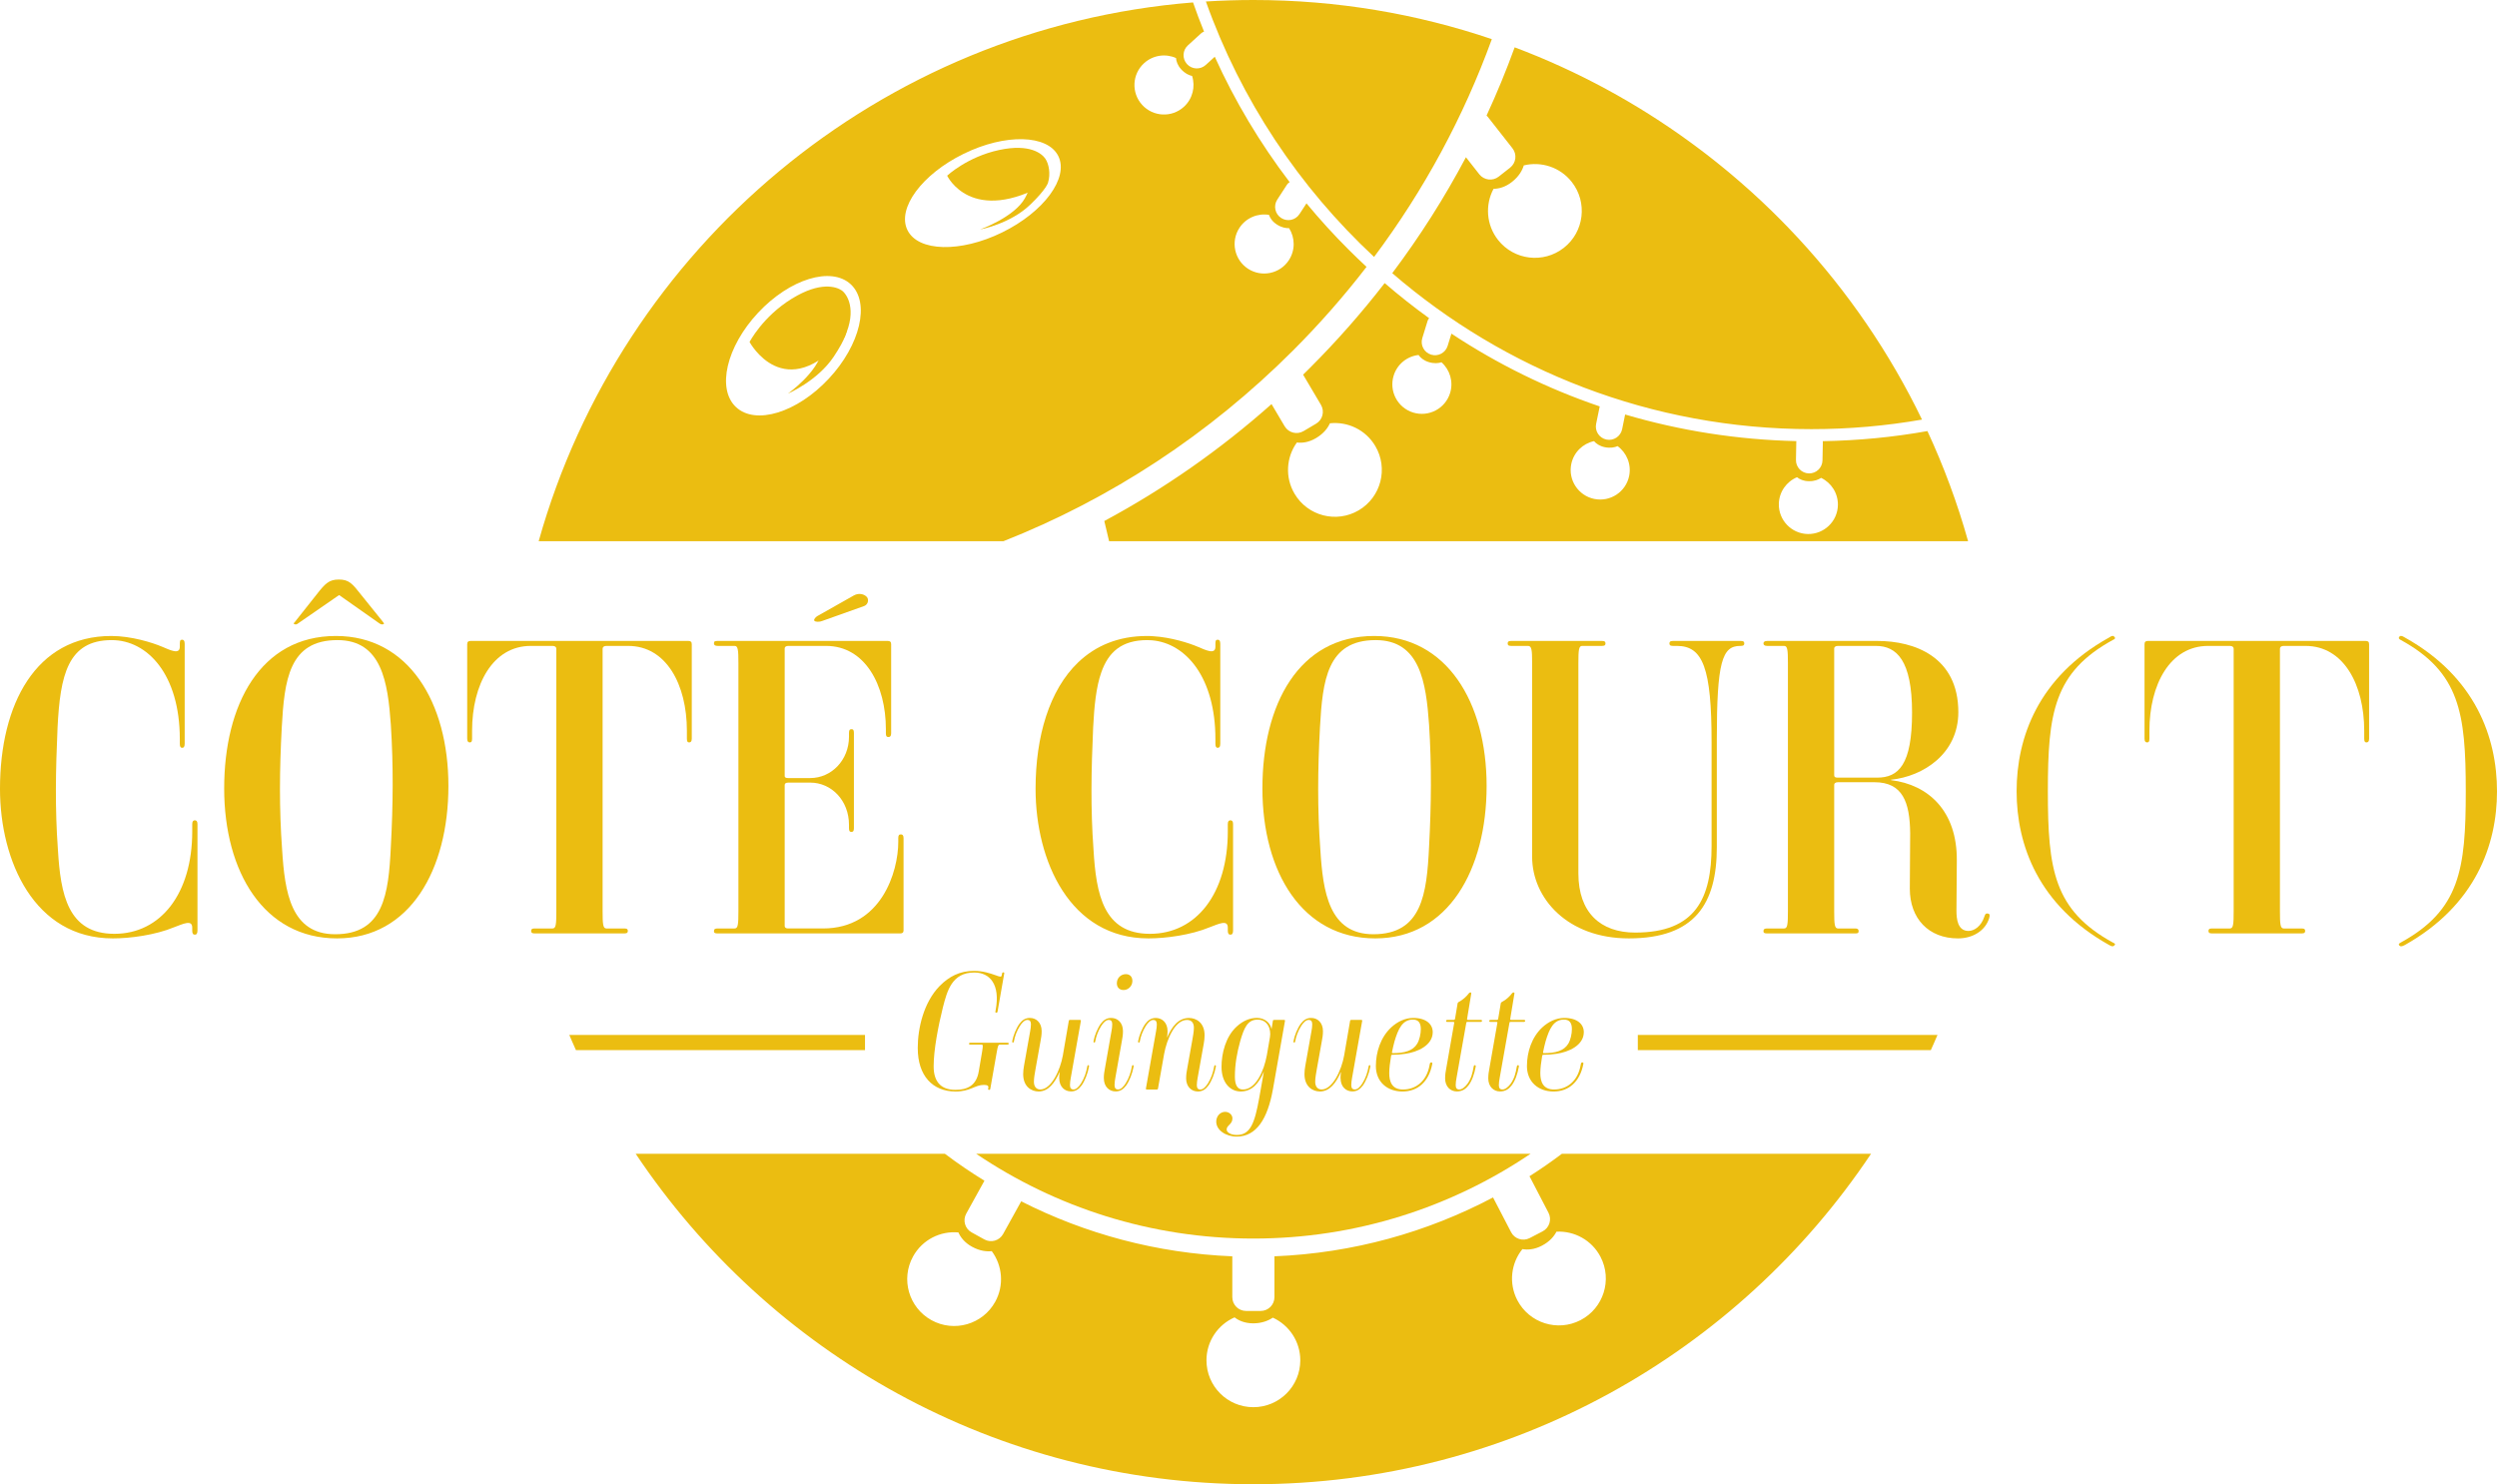 <?xml version="1.0" encoding="UTF-8"?>
<svg id="Calque_2" data-name="Calque 2" xmlns="http://www.w3.org/2000/svg" viewBox="0 0 823.92 489.82">
  <defs>
    <style>
      .cls-1 {
        fill: #ebbd11;
      }
    </style>
  </defs>
  <g id="Calque_10" data-name="Calque 10">
    <g>
      <path class="cls-1" d="m64.3,270.71c-.5,0-.87.28-.87,1.23v2.47c0,20.37-10.31,33.76-25.7,33.76s-17.75-13.12-18.62-27.75c-.99-13.67-.74-26.25-.12-40.33.87-17.23,3.35-28.85,17.87-28.85,11.8,0,22.47,11.35,22.47,32.68v1.5c0,.96.25,1.37.75,1.37s.86-.27.86-1.37v-32.95c0-1.09-.37-1.36-.86-1.36-.63,0-.75.41-.75,1.36v.96c0,2.73-3.23,1.09-5.83,0-3.23-1.37-10.18-3.55-16.76-3.55-24.95,0-36.74,22.55-36.74,50.44,0,23.79,11.29,49.36,37.24,49.36,5.71,0,14.02-1.1,20.23-3.69,2.98-1.1,5.96-2.6,5.96.13v.96c0,.96.24,1.37.87,1.37.49,0,.86-.28.86-1.37v-35.14c0-.95-.37-1.23-.86-1.23Z"/>
      <path class="cls-1" d="m110.84,209.88c-24.95,0-36.87,22.69-36.87,50.31s13.16,49.49,37.24,49.49,36.75-22.7,36.75-50.31-13.16-49.49-37.12-49.49Zm18.12,69.58c-.74,15.59-2.36,28.85-18.37,28.85-14.65,0-16.63-13.94-17.5-27.89-.99-13.67-.87-26.25-.12-40.33.86-15.59,2.35-28.85,18.37-28.85,14.64,0,16.63,13.95,17.62,27.89.87,13.67.75,26.25,0,40.33Zm-2.6-74.23l-7.2-8.94c-2.86-3.64-3.98-5.04-7.33-5.04s-4.59,1.4-7.44,5.04l-7.08,8.94c-.5.51-.5.64-.12.77.37.12.74.12,1.24-.32l13.4-9.26h.13l13.16,9.26c.62.44.99.44,1.36.32.37-.13.25-.26-.12-.77Z"/>
      <path class="cls-1" d="m227.14,211.52h-71.87c-.74,0-1.11.27-1.11,1.09v31.17c0,.96.37,1.23.87,1.23s.74-.27.74-1.23v-2.6c0-15.31,6.83-28.02,19.36-28.02h7.2c.87,0,1.24.41,1.24.95v86.55c0,4.37-.12,5.74-1.24,5.74h-5.95c-1,0-1.12.41-1.12.82s.12.82,1.12.82h29.66c1,0,1.12-.41,1.12-.82s-.12-.82-1.12-.82h-5.96c-1.11,0-1.24-1.37-1.24-5.74v-86.55c0-.54.38-.95,1.24-.95h7.2c12.54,0,19.37,12.71,19.37,28.02v2.6c0,.96.25,1.23.74,1.23s.87-.27.87-1.23v-31.17c0-.82-.37-1.09-1.12-1.09Z"/>
      <path class="cls-1" d="m297.27,275.36c-.62,0-.87.28-.87,1.23v1.23c0,9.85-5.58,28.58-24.82,28.58h-11.55c-.86,0-1.11-.41-1.11-.82v-46.49c0-.54.37-.82,1.24-.82h7.2c6.95,0,12.78,5.88,12.78,13.95v1.09c0,.96.25,1.23.75,1.23.62,0,.87-.27.87-1.23v-31.44c0-.96-.25-1.23-.75-1.23-.62,0-.87.27-.87,1.23v1.23c0,7.79-5.83,13.67-12.78,13.67h-7.33c-.86,0-1.11-.27-1.11-.68v-42.11c0-.55.49-.82,1.24-.82h12.41c12.91,0,19.74,12.99,19.74,27.48v1.36c0,.96.25,1.23.87,1.23.49,0,.87-.27.87-1.23v-29.39c0-.82-.38-1.09-1.12-1.09h-56.11c-.99,0-1.24.13-1.24.82,0,.54.37.82,1.24.82h5.59c1.12,0,1.24,1.36,1.24,5.74v81.76c0,4.37-.12,5.74-1.24,5.74h-5.59c-.99,0-1.24.27-1.24.95,0,.55.37.69,1.24.69h60.21c.74,0,1.11-.28,1.11-.96v-30.49c0-.95-.37-1.23-.87-1.23Z"/>
      <path class="cls-1" d="m406,270.71c-.49,0-.87.28-.87,1.23v2.47c0,20.37-10.3,33.76-25.69,33.76s-17.75-13.12-18.62-27.75c-.99-13.67-.75-26.25-.12-40.33.36-7.19,1-13.4,2.69-18.2,2.34-6.7,6.72-10.65,15.18-10.65.53,0,1.05.02,1.57.07,11.15.97,20.9,12.23,20.9,32.61v1.5c0,.96.25,1.37.74,1.37s.87-.27.87-1.37v-32.95c0-1.09-.37-1.36-.87-1.36-.62,0-.74.41-.74,1.36v.96c0,2.73-3.23,1.09-5.84,0-2.89-1.23-8.77-3.11-14.69-3.47-.69-.06-1.38-.08-2.06-.08-9.42,0-16.97,3.22-22.72,8.73-9.46,9.07-14.03,24.36-14.03,41.71,0,23.79,11.3,49.36,37.24,49.36,5.71,0,14.03-1.1,20.24-3.69,2.98-1.1,5.95-2.6,5.95.13v.96c0,.96.25,1.37.87,1.37.5,0,.87-.28.87-1.37v-35.14c0-.95-.37-1.23-.87-1.23Z"/>
      <path class="cls-1" d="m453.42,209.88c-24.95,0-36.87,22.69-36.87,50.31s13.16,49.49,37.24,49.49,36.74-22.7,36.74-50.31-13.16-49.49-37.11-49.49Zm18.12,69.58c-.75,15.59-2.36,28.85-18.37,28.85-14.65,0-16.64-13.94-17.5-27.89-1-13.67-.87-26.25-.13-40.33.87-15.59,2.36-28.85,18.37-28.85,14.65,0,16.64,13.95,17.63,27.89.87,13.67.74,26.25,0,40.33Z"/>
      <path class="cls-1" d="m574.44,211.52h-22.47c-.99,0-1.12.41-1.12.82s.13.82,1.12.82h1.37c8.56,0,11.42,7.38,11.42,31.72v34.31c0,17.23-5.22,28.57-25.2,28.57-11.42,0-18.75-6.56-18.75-19.55v-69.31c0-4.38.13-5.74,1.24-5.74h6.58c1,0,1.12-.41,1.12-.82s-.12-.82-1.12-.82h-30.04c-.99,0-1.11.41-1.11.82s.12.82,1.11.82h5.59c1.24,0,1.37,1.36,1.37,5.74v63.85c0,13.67,11.66,26.93,31.9,26.93,21.97,0,29.04-11.62,29.04-30.08v-35.68c0-25.43,1.74-30.76,7.7-30.76h.25c.99,0,1.11-.41,1.11-.82s-.12-.82-1.11-.82Z"/>
      <path class="cls-1" d="m655.86,301.48c-.74-.14-.87.41-1.12,1.09-.99,3.01-3.22,4.65-5.21,4.65-3.6,0-3.97-3.97-3.97-6.7,0-3.97.12-11.49.12-16.54.13-16.27-9.31-25.02-21.72-26.53v-.13c10.68-1.1,22.22-8.62,22.22-22.29,0-18.32-14.52-23.51-26.69-23.51h-36.37c-.99,0-1.24.41-1.24.82s.25.82,1.24.82h5.59c1.11,0,1.24,1.36,1.24,5.74v81.76c0,4.37-.13,5.74-1.24,5.74h-5.59c-.99,0-1.24.27-1.24.95,0,.55.37.69,1.24.69h29.05c.87,0,1.11-.14,1.11-.82,0-.55-.37-.82-1.11-.82h-5.71c-1.12,0-1.24-1.37-1.24-5.74v-41.7c0-.41.37-.82,1.24-.82h12.04c9.31,0,11.67,6.56,11.79,16.81,0,6.57-.12,11.49-.12,18.32,0,9.85,6.2,16.41,15.89,16.41,4.96,0,9.06-2.6,10.3-6.7.25-.82.25-1.5-.5-1.5Zm-49.53-44.85c-.87,0-1.11-.27-1.11-.82v-41.83c0-.41.37-.82,1.24-.82h12.53c6.83,0,11.92,4.78,11.92,22.01s-4.47,21.46-11.54,21.46h-13.04Z"/>
      <path class="cls-1" d="m697.19,311.06c-19.49-10.69-21.47-24.11-21.47-49.94s1.98-39.24,21.47-49.94c.75-.3.87-.6.5-1.01-.37-.4-.75-.5-1.74.21-23.46,13.01-30.54,33.09-30.54,50.74s7.08,37.63,30.54,50.75c.99.6,1.37.5,1.74.1.37-.3.25-.61-.5-.91Z"/>
      <path class="cls-1" d="m780.6,211.52h-71.87c-.74,0-1.11.27-1.11,1.09v31.17c0,.96.37,1.23.87,1.23s.74-.27.74-1.23v-2.6c0-15.31,6.83-28.02,19.36-28.02h7.2c.87,0,1.24.41,1.24.95v86.55c0,4.37-.12,5.74-1.24,5.74h-5.95c-1,0-1.12.41-1.12.82s.12.82,1.12.82h29.66c1,0,1.12-.41,1.12-.82s-.12-.82-1.12-.82h-5.96c-1.11,0-1.24-1.37-1.24-5.74v-86.55c0-.54.38-.95,1.24-.95h7.2c12.54,0,19.37,12.71,19.37,28.02v2.6c0,.96.25,1.23.74,1.23s.87-.27.87-1.23v-31.17c0-.82-.37-1.09-1.12-1.09Z"/>
      <path class="cls-1" d="m793.51,210.38c-1.12-.71-1.49-.61-1.86-.21-.25.41-.13.71.49,1.01,19.49,10.7,21.48,24.11,21.48,49.94s-1.99,39.25-21.48,49.94c-.62.3-.74.61-.49.91.37.4.74.5,1.86-.1,23.34-13.12,30.41-33.09,30.41-50.75s-7.07-37.73-30.41-50.74Z"/>
    </g>
    <path class="cls-1" d="m286.31,197.45h0c-.11-.29-.36-.57-.69-.81-1.14-.82-2.68-.82-3.91-.12l-12.05,6.81c-.63.37-1.01,1.04-1.02,1.21-.01.26.05.47.59.58.68.14,1.38.05,2.03-.18l13.84-4.93c1.03-.37,1.57-1.5,1.2-2.54Z"/>
    <g>
      <path class="cls-1" d="m302.82,345.92c0-6.76,2.02-15.16,7.2-20.5,3.11-3.16,6.65-5.02,11.4-5.02,2.94,0,5.34.82,7.04,1.42,1.58.6,1.96.65,2.07.05l.11-.54c.05-.33.16-.44.44-.44s.33.16.27.44l-2.18,12.43c-.05.33-.16.44-.44.44s-.33-.16-.27-.44l.11-.6c1.47-8.18-1.85-12.22-7.09-12.22-7.36,0-8.94,6-10.36,11.51-1.53,6.16-3.05,13.96-3.05,19.47,0,4.8,2.18,7.74,7.2,7.74,3.98,0,6.93-1.47,7.69-6.11l1.09-6.43c.33-2.07.38-2.4-.27-2.4h-3.65c-.33,0-.38-.11-.38-.27,0-.22.05-.33.49-.33h12.22c.33,0,.38.11.38.27,0,.22-.05.33-.49.33h-2.29c-.71,0-.76.33-1.15,2.4l-2.13,12.11c-.05.33-.16.44-.44.44s-.33-.16-.27-.44l.05-.27c.11-.6-.27-.93-1.47-.93-2.95,0-4.47,2.18-9.33,2.18-7.63,0-12.49-5.24-12.49-14.29Z"/>
      <path class="cls-1" d="m349.5,355.84c0-.49.05-1.47.16-2.02h-.05c-1.58,3.54-3.65,6.38-6.93,6.38-2.29,0-5.07-1.53-5.07-5.73,0-.87.11-1.85.27-2.73l2.02-11.34c.16-.82.27-1.64.27-2.4,0-.98-.44-1.42-1.14-1.42-.98,0-1.85.98-2.51,2.02-1.04,1.64-1.69,3.49-1.96,5.07-.05.27-.11.38-.33.38-.27,0-.27-.16-.22-.54.33-1.75,1.25-4.09,2.34-5.62.93-1.25,1.96-1.96,3.49-1.96,2.07,0,3.87,1.53,3.87,4.36,0,1.2-.16,2.18-.38,3.33l-1.64,9.16c-.22,1.31-.54,2.89-.54,4.2,0,1.69.87,2.56,2.13,2.56,3.54,0,6.54-6.27,7.42-11.23l1.96-11.4c.05-.27.16-.33.44-.33h3.22c.27,0,.38.11.33.33l-3.33,18.76c-.16.87-.27,1.69-.27,2.45,0,.98.44,1.42,1.14,1.42.98,0,1.85-.98,2.51-2.02,1.09-1.75,1.69-3.49,2.07-5.62.05-.27.11-.38.33-.38.27,0,.27.16.22.54-.44,2.29-1.36,4.64-2.45,6.16-.93,1.25-1.96,1.96-3.49,1.96-2.07,0-3.87-1.53-3.87-4.36Z"/>
      <path class="cls-1" d="m364.22,355.84c0-1.2.16-2.18.38-3.33l2.13-12.11c.16-.82.27-1.64.27-2.4,0-.98-.44-1.42-1.14-1.42-.98,0-1.85.98-2.51,2.02-1.04,1.64-1.69,3.49-1.96,5.07-.05.27-.11.38-.33.38-.27,0-.27-.16-.22-.54.33-1.75,1.25-4.09,2.34-5.62.93-1.25,1.96-1.96,3.49-1.96,2.07,0,3.87,1.53,3.87,4.36,0,1.2-.16,2.18-.38,3.33l-2.13,12.05c-.16.87-.27,1.69-.27,2.45,0,.98.44,1.42,1.15,1.42.98,0,1.85-.98,2.51-2.02,1.09-1.75,1.69-3.49,2.07-5.62.05-.27.11-.38.33-.38.27,0,.27.16.22.54-.44,2.29-1.36,4.64-2.45,6.16-.93,1.25-1.96,1.96-3.49,1.96-2.07,0-3.87-1.53-3.87-4.36Zm6.54-29.12c-1.36,0-2.24-.82-2.24-2.24,0-1.8,1.42-3,2.95-3,1.31,0,2.18.82,2.18,2.24,0,1.75-1.42,3-2.89,3Z"/>
      <path class="cls-1" d="m391.38,355.84c0-1.2.16-2.18.38-3.33l1.64-9.16c.22-1.31.54-2.89.54-4.2,0-1.69-.87-2.56-2.29-2.56-3.93,0-6.65,6.38-7.53,11.23l-2.02,11.4c-.05.27-.16.33-.44.33h-3.22c-.27,0-.38-.11-.33-.33l3.33-18.81c.16-.82.27-1.64.27-2.4,0-.98-.44-1.42-1.14-1.42-.98,0-1.85.98-2.51,2.02-1.04,1.64-1.69,3.49-1.96,5.07-.05.27-.11.38-.33.38-.27,0-.27-.16-.22-.54.33-1.75,1.25-4.09,2.34-5.62.93-1.25,1.96-1.96,3.49-1.96,2.07,0,3.87,1.53,3.87,4.36,0,.49-.05,1.47-.16,2.02h.05c1.53-3.49,3.65-6.38,7.2-6.38,2.34,0,5.13,1.53,5.13,5.73,0,.87-.11,1.85-.27,2.73l-2.02,11.29c-.16.87-.27,1.69-.27,2.45,0,.98.44,1.42,1.14,1.42.98,0,1.85-.98,2.51-2.02,1.09-1.75,1.69-3.49,2.07-5.62.05-.27.11-.38.33-.38.27,0,.27.16.22.54-.44,2.29-1.36,4.64-2.45,6.16-.93,1.25-1.96,1.96-3.49,1.96-2.07,0-3.87-1.53-3.87-4.36Z"/>
      <path class="cls-1" d="m401.31,370.19c0-1.85,1.31-3.27,2.95-3.27,1.31,0,2.4.98,2.4,2.18,0,1.96-1.91,2.24-1.91,3.65,0,.93,1.31,1.8,3.38,1.8,4.47,0,5.89-3.98,7.36-12.16l1.53-8.62h-.05c-1.53,3.6-3.76,6.43-7.58,6.43-3.6,0-6.33-3.05-6.33-8.13,0-4.42,1.36-9.98,5.02-13.31,2.13-1.96,4.42-2.84,6.65-2.84,2.51,0,4.36,1.53,4.8,3.6h.05l.44-2.67c.05-.22.11-.27.49-.27h3.16c.27,0,.38.11.33.33l-3.98,22.58c-1.75,9.76-5.45,15.6-11.94,15.6-3.6,0-6.76-2.13-6.76-4.91Zm16.69-21.87l1.04-6.05c.44-2.67-.76-5.78-4.09-5.78s-4.47,2.78-5.73,7.14c-1.04,3.71-1.75,7.58-1.75,11.67,0,2.84.87,4.25,2.67,4.25,4.31,0,6.98-6.38,7.85-11.23Z"/>
      <path class="cls-1" d="m442.32,355.84c0-.49.05-1.47.16-2.02h-.05c-1.58,3.54-3.65,6.38-6.93,6.38-2.29,0-5.07-1.53-5.07-5.73,0-.87.11-1.85.27-2.73l2.02-11.34c.16-.82.27-1.64.27-2.4,0-.98-.44-1.42-1.15-1.42-.98,0-1.85.98-2.51,2.02-1.04,1.64-1.69,3.49-1.96,5.07-.05.27-.11.38-.33.38-.27,0-.27-.16-.22-.54.33-1.75,1.25-4.09,2.35-5.62.93-1.25,1.96-1.96,3.49-1.96,2.07,0,3.87,1.53,3.87,4.36,0,1.2-.16,2.18-.38,3.33l-1.64,9.16c-.22,1.31-.54,2.89-.54,4.2,0,1.69.87,2.56,2.13,2.56,3.54,0,6.54-6.27,7.42-11.23l1.96-11.4c.05-.27.16-.33.44-.33h3.22c.27,0,.38.11.33.33l-3.33,18.76c-.16.87-.27,1.69-.27,2.45,0,.98.44,1.42,1.15,1.42.98,0,1.85-.98,2.51-2.02,1.09-1.75,1.69-3.49,2.07-5.62.05-.27.11-.38.33-.38.27,0,.27.16.22.54-.44,2.29-1.36,4.64-2.45,6.16-.93,1.25-1.96,1.96-3.49,1.96-2.07,0-3.87-1.53-3.87-4.36Z"/>
      <path class="cls-1" d="m453.99,351.75c0-4.47,1.53-9.43,5.07-12.71,2.02-1.85,4.53-3.11,7.25-3.11,4.36,0,6.44,2.13,6.44,4.69,0,4.42-5.13,6.6-9,7.14-1.36.22-2.83.33-4.2.33-.38,0-.49.05-.55.44-.33,1.96-.6,3.98-.6,5.62,0,2.78.87,5.4,4.53,5.4,4.31,0,7.85-2.78,8.78-8.07.11-.54.11-.87.6-.87.22,0,.38.16.27.6-1.15,5.83-4.8,9-9.82,9s-8.78-3.16-8.78-8.45Zm14.83-12.16c0-2.24-.98-3.11-2.62-3.11-3.44,0-4.85,3.11-6.05,7.14-.33,1.09-.6,2.51-.82,3.49-.05.33-.05.44.27.44,3.82,0,6.6-.76,8.02-3.11.76-1.25,1.2-3.27,1.2-4.85Z"/>
      <path class="cls-1" d="m476.84,355.84c0-1.2.16-2.18.38-3.33l2.62-14.94c.05-.16,0-.33-.33-.33h-1.96c-.38,0-.38-.16-.38-.33,0-.22.11-.33.49-.33h1.91c.44,0,.49-.16.54-.38l.82-4.91c.05-.33.11-.49.54-.71,1.09-.54,2.51-1.8,3.16-2.73.16-.22.33-.33.55-.33.27,0,.33.16.27.44l-1.36,8.24c-.05.22,0,.38.33.38h4.2c.38,0,.38.16.38.33,0,.22-.11.33-.49.33h-4.2c-.38,0-.44.05-.49.33l-3.22,18.16c-.16.82-.27,1.64-.27,2.4,0,.98.44,1.42,1.14,1.42.98,0,2.02-.87,2.84-2.02,1.15-1.69,1.58-3.38,1.96-5.62.05-.27.16-.38.38-.38.27,0,.33.16.27.54-.44,2.35-1.2,4.64-2.4,6.16-.82,1.04-1.91,1.96-3.82,1.96-2.07,0-3.87-1.53-3.87-4.36Z"/>
      <path class="cls-1" d="m491.08,355.84c0-1.2.16-2.18.38-3.33l2.62-14.94c.05-.16,0-.33-.33-.33h-1.96c-.38,0-.38-.16-.38-.33,0-.22.11-.33.49-.33h1.91c.44,0,.49-.16.54-.38l.82-4.91c.05-.33.11-.49.54-.71,1.09-.54,2.51-1.8,3.16-2.73.16-.22.33-.33.55-.33.27,0,.33.16.27.44l-1.36,8.24c-.05.22,0,.38.33.38h4.2c.38,0,.38.16.38.33,0,.22-.11.33-.49.33h-4.2c-.38,0-.44.05-.49.33l-3.22,18.16c-.16.82-.27,1.64-.27,2.4,0,.98.44,1.42,1.14,1.42.98,0,2.02-.87,2.84-2.02,1.15-1.69,1.58-3.38,1.96-5.62.05-.27.16-.38.38-.38.27,0,.33.16.27.54-.44,2.35-1.2,4.64-2.4,6.16-.82,1.04-1.91,1.96-3.82,1.96-2.07,0-3.87-1.53-3.87-4.36Z"/>
      <path class="cls-1" d="m503.84,351.75c0-4.47,1.53-9.43,5.07-12.71,2.02-1.85,4.53-3.11,7.25-3.11,4.36,0,6.44,2.13,6.44,4.69,0,4.42-5.13,6.6-9,7.14-1.36.22-2.83.33-4.2.33-.38,0-.49.05-.55.44-.33,1.96-.6,3.98-.6,5.62,0,2.78.87,5.4,4.53,5.4,4.31,0,7.85-2.78,8.78-8.07.11-.54.11-.87.6-.87.22,0,.38.16.27.6-1.15,5.83-4.8,9-9.82,9s-8.78-3.16-8.78-8.45Zm14.83-12.16c0-2.24-.98-3.11-2.62-3.11-3.44,0-4.85,3.11-6.05,7.14-.33,1.09-.6,2.51-.82,3.49-.05.33-.05.44.27.44,3.82,0,6.6-.76,8.02-3.11.76-1.25,1.2-3.27,1.2-4.85Z"/>
    </g>
    <g>
      <path class="cls-1" d="m285.42,341.55v5h-95.38c-.38-.83-.75-1.67-1.11-2.5-.37-.83-.73-1.66-1.08-2.5h97.57Z"/>
      <path class="cls-1" d="m639.3,341.55c-.35.84-.71,1.67-1.08,2.5-.36.83-.73,1.67-1.11,2.5h-96.69v-5h98.88Z"/>
    </g>
    <path class="cls-1" d="m413.57,408.74c-33.85,0-65.33-10.32-91.47-27.98h182.94c-26.14,17.66-57.62,27.98-91.47,27.98Z"/>
    <path class="cls-1" d="m515.37,380.76c-3.47,2.61-7.04,5.09-10.71,7.42h0c.08.11.14.22.2.33l6.09,11.72c1.15,2.22.29,4.97-1.94,6.13l-4.27,2.22c-2.23,1.15-4.98.29-6.13-1.94l-5.96-11.47c-21.71,11.48-46.18,18.38-72.14,19.43.01.09.01.18.01.27v13.21c0,2.51-2.03,4.55-4.55,4.55h-4.8c-2.52,0-4.55-2.04-4.55-4.55v-13.21c0-.09,0-.18.01-.27-24.98-1.01-48.58-7.44-69.67-18.15l-5.97,10.79c-1.21,2.2-3.98,3-6.18,1.79l-4.21-2.33c-2.2-1.21-2.99-3.98-1.78-6.18l6.01-10.87c-4.49-2.76-8.85-5.73-13.05-8.89h-102.02c43.92,65.75,118.81,109.06,203.81,109.06s159.89-43.31,203.81-109.06h-102.01Zm-186.99,48.85c-4.13,7.48-13.55,10.19-21.03,6.06-7.48-4.13-10.2-13.54-6.07-21.02,3.06-5.55,9.04-8.48,14.96-7.93.68,1.54,1.98,3.33,4.47,4.71,2.59,1.43,4.86,1.64,6.54,1.47,3.5,4.71,4.15,11.23,1.13,16.71Zm85.18,34.78c-8.54,0-15.47-6.92-15.47-15.47,0-6.33,3.81-11.78,9.27-14.17,1.33,1.03,3.34,1.97,6.18,1.97s5.06-.92,6.44-1.88c5.34,2.43,9.07,7.82,9.07,14.08,0,8.55-6.94,15.47-15.49,15.47Zm107.96-28.73c-7.59,3.94-16.93.98-20.87-6.6-2.91-5.62-2.05-12.21,1.69-16.84,1.66.29,3.87.2,6.39-1.11,2.64-1.37,4.07-3.14,4.85-4.64,5.87-.3,11.66,2.77,14.54,8.32,3.94,7.58.98,16.93-6.6,20.87Z"/>
    <path class="cls-1" d="m413.57,0c-5.26,0-10.49.17-15.67.49,11.54,32.45,30.78,61.29,55.5,84.3,16.51-22.07,29.55-46.26,38.85-71.87-24.69-8.37-51.15-12.92-78.68-12.92Zm179.77,78.59c-1.07-1.16-2.16-2.31-3.26-3.45-.59-.62-1.18-1.23-1.79-1.84-.42-.43-.85-.86-1.28-1.29-.79-.8-1.59-1.6-2.4-2.38-2.17-2.12-4.37-4.19-6.62-6.22-.08-.09-.17-.17-.26-.24-1.16-1.04-2.32-2.07-3.5-3.09-.06-.06-.12-.11-.18-.16-.99-.87-2.01-1.71-3.01-2.57-.06-.04-.11-.09-.17-.14-.17-.14-.33-.28-.5-.42-.59-.49-1.18-.98-1.78-1.46-.62-.51-1.24-1.02-1.87-1.52-.63-.51-1.26-1.01-1.89-1.5-.63-.49-1.27-.99-1.9-1.48-.64-.49-1.28-.97-1.92-1.46-1.11-.83-2.22-1.66-3.34-2.48-17.65-12.87-37.1-23.45-57.89-31.27-2.77,7.63-5.86,15.14-9.27,22.51.14.12.27.26.39.41l8.15,10.39c1.56,1.98,1.21,4.83-.76,6.39l-3.78,2.97c-1.98,1.55-4.84,1.2-6.39-.77l-4.42-5.63c-7.05,13.31-15.17,26.1-24.31,38.26,37.16,32.07,85.51,51.47,138.32,51.47,12.44,0,24.63-1.08,36.48-3.15-10.62-21.99-24.44-42.15-40.85-59.88Zm-77.33,3.19c-6.72,5.28-16.44,4.11-21.72-2.61-3.91-4.98-4.28-11.62-1.47-16.86,1.69-.02,3.84-.52,6.08-2.28,2.33-1.83,3.41-3.84,3.9-5.45,5.71-1.39,11.97.55,15.83,5.47,5.28,6.73,4.1,16.46-2.62,21.73Zm119.97,60.48c-11.3,2.02-22.85,3.13-34.54,3.33.02.15.03.29.03.44l-.12,5.91c-.04,2.41-2.04,4.34-4.46,4.29-2.42-.05-4.34-2.04-4.29-4.46l.11-5.91c0-.1.01-.2.02-.29-19.39-.44-38.34-3.42-56.5-8.78l-.99,4.86c-.49,2.37-2.8,3.89-5.17,3.41-2.37-.49-3.9-2.8-3.41-5.17l1.19-5.77c-17.23-5.86-33.65-13.91-48.93-24.02l-1.25,4.04c-.71,2.31-3.16,3.61-5.47,2.89-2.31-.71-3.61-3.16-2.89-5.47l1.74-5.65c.11-.34.28-.64.51-.9-5.03-3.63-9.93-7.5-14.67-11.59-7.55,9.76-15.77,19.1-24.63,27.96-.76.76-1.52,1.51-2.28,2.26l5.88,9.95c1.28,2.17.56,4.96-1.6,6.23l-4.14,2.45c-2.16,1.28-4.95.56-6.23-1.6l-4.33-7.32c-17.01,15.12-35.52,28.03-55.18,38.59l1.58,6.66h283.44c-3.52-12.55-8.02-24.69-13.42-36.34Zm-187.64,26.14c-7.35,4.34-16.84,1.9-21.18-5.45-3.23-5.45-2.72-12.09.76-16.92,1.67.21,3.87,0,6.32-1.45,2.56-1.51,3.89-3.36,4.59-4.89,5.84-.62,11.79,2.12,14.97,7.51,4.35,7.36,1.9,16.85-5.46,21.2Zm30.14-38.69c-1.59,5.14-7.06,8.02-12.2,6.43-5.14-1.59-8.01-7.05-6.42-12.19,1.17-3.81,4.48-6.38,8.21-6.8.61.87,1.64,1.81,3.35,2.34,1.78.55,3.21.39,4.22.06,2.76,2.46,4,6.4,2.84,10.16Zm59.08,27.36c-1.08,5.27-6.24,8.66-11.51,7.58s-8.67-6.23-7.59-11.5c.8-3.9,3.84-6.79,7.51-7.57.69.8,1.81,1.64,3.56,2,1.83.37,3.24.07,4.22-.35,2.98,2.18,4.6,5.98,3.81,9.84Zm58.94,19.16c-5.37-.11-9.65-4.55-9.55-9.93.08-3.98,2.54-7.37,6-8.81.83.66,2.08,1.28,3.87,1.31,1.87.04,3.2-.51,4.08-1.1,3.34,1.6,5.61,5.04,5.54,8.98-.1,5.37-4.56,9.65-9.94,9.55Z"/>
    <path class="cls-1" d="m444.98,82.36c-4.9-4.89-9.53-9.98-13.89-15.25l-2.31,3.54c-1.32,2.03-4.03,2.6-6.05,1.28-2.03-1.32-2.6-4.03-1.28-6.06l3.22-4.95c.23-.35.53-.62.87-.81-9.83-12.91-18.1-26.78-24.71-41.38l-2.98,2.71c-1.79,1.63-4.56,1.5-6.19-.29-1.62-1.79-1.49-4.56.3-6.18l4.37-3.98c.29-.26.61-.44.96-.55-1.3-3.18-2.5-6.4-3.63-9.64-103.43,8.32-188.73,80.91-215.92,177.8h153.37c35.35-13.97,67.8-35.19,95.49-62.88,8.76-8.76,16.88-18,24.31-27.65-2.01-1.86-3.98-3.76-5.93-5.71Zm-171.53,42.63c-10.46,11.19-24.15,15.38-30.59,9.36-6.43-6.02-3.17-19.96,7.29-31.15,10.46-11.18,24.15-15.37,30.59-9.36,6.43,6.02,3.17,19.97-7.29,31.15Zm57.22-48.28c-13.75,6.73-27.75,6.38-31.25-.79-3.51-7.16,4.79-18.43,18.55-25.16,13.75-6.74,27.74-6.38,31.25.78,3.51,7.17-4.8,18.43-18.55,25.17Zm59.96-41.45c-3.99,3.62-10.15,3.32-13.77-.66-3.62-3.98-3.33-10.14.66-13.76,2.95-2.68,7.1-3.22,10.52-1.69.09,1.06.5,2.39,1.7,3.72,1.26,1.38,2.57,1.97,3.61,2.2,1.13,3.52.19,7.54-2.72,10.19Zm34.66,50.59c-2.94,4.51-8.98,5.77-13.49,2.84-4.5-2.94-5.78-8.98-2.84-13.48,2.18-3.34,6.06-4.91,9.76-4.3.35,1.01,1.08,2.19,2.59,3.17,1.56,1.02,2.98,1.25,4.04,1.22,1.98,3.12,2.09,7.25-.06,10.55Z"/>
    <g>
      <path class="cls-1" d="m312.53,57.97s6.63-6.21,17.16-8.47c10.27-2.21,14.19,1.3,15.27,2.92,1.12,1.69,1.76,4.94.85,7.86-25.34,14.56-33.28-2.3-33.28-2.3Z"/>
      <path class="cls-1" d="m345.82,60.27s-.47,2.08-5.88,7.27c-6.7,6.42-16.58,8.2-16.58,8.2,0,0,11.34-4.04,14.85-10.37,3.18-5.73.12-5.63.12-5.63l7.49.53Z"/>
    </g>
    <g>
      <path class="cls-1" d="m247.33,112.86s4.27-8.33,13.96-14.3c9.45-5.82,14.72-3.89,16.42-2.74,1.77,1.21,5.14,6.31.98,15.42-19.83,23.06-31.36,1.62-31.36,1.62Z"/>
      <path class="cls-1" d="m279.34,109.16s.03,2.18-4.29,8.62c-5.36,7.97-15.08,12.12-15.08,12.12,0,0,9.98-7.01,11.31-14.33,1.2-6.59.13-5.14.13-5.14l7.94-1.27Z"/>
    </g>
  </g>
</svg>